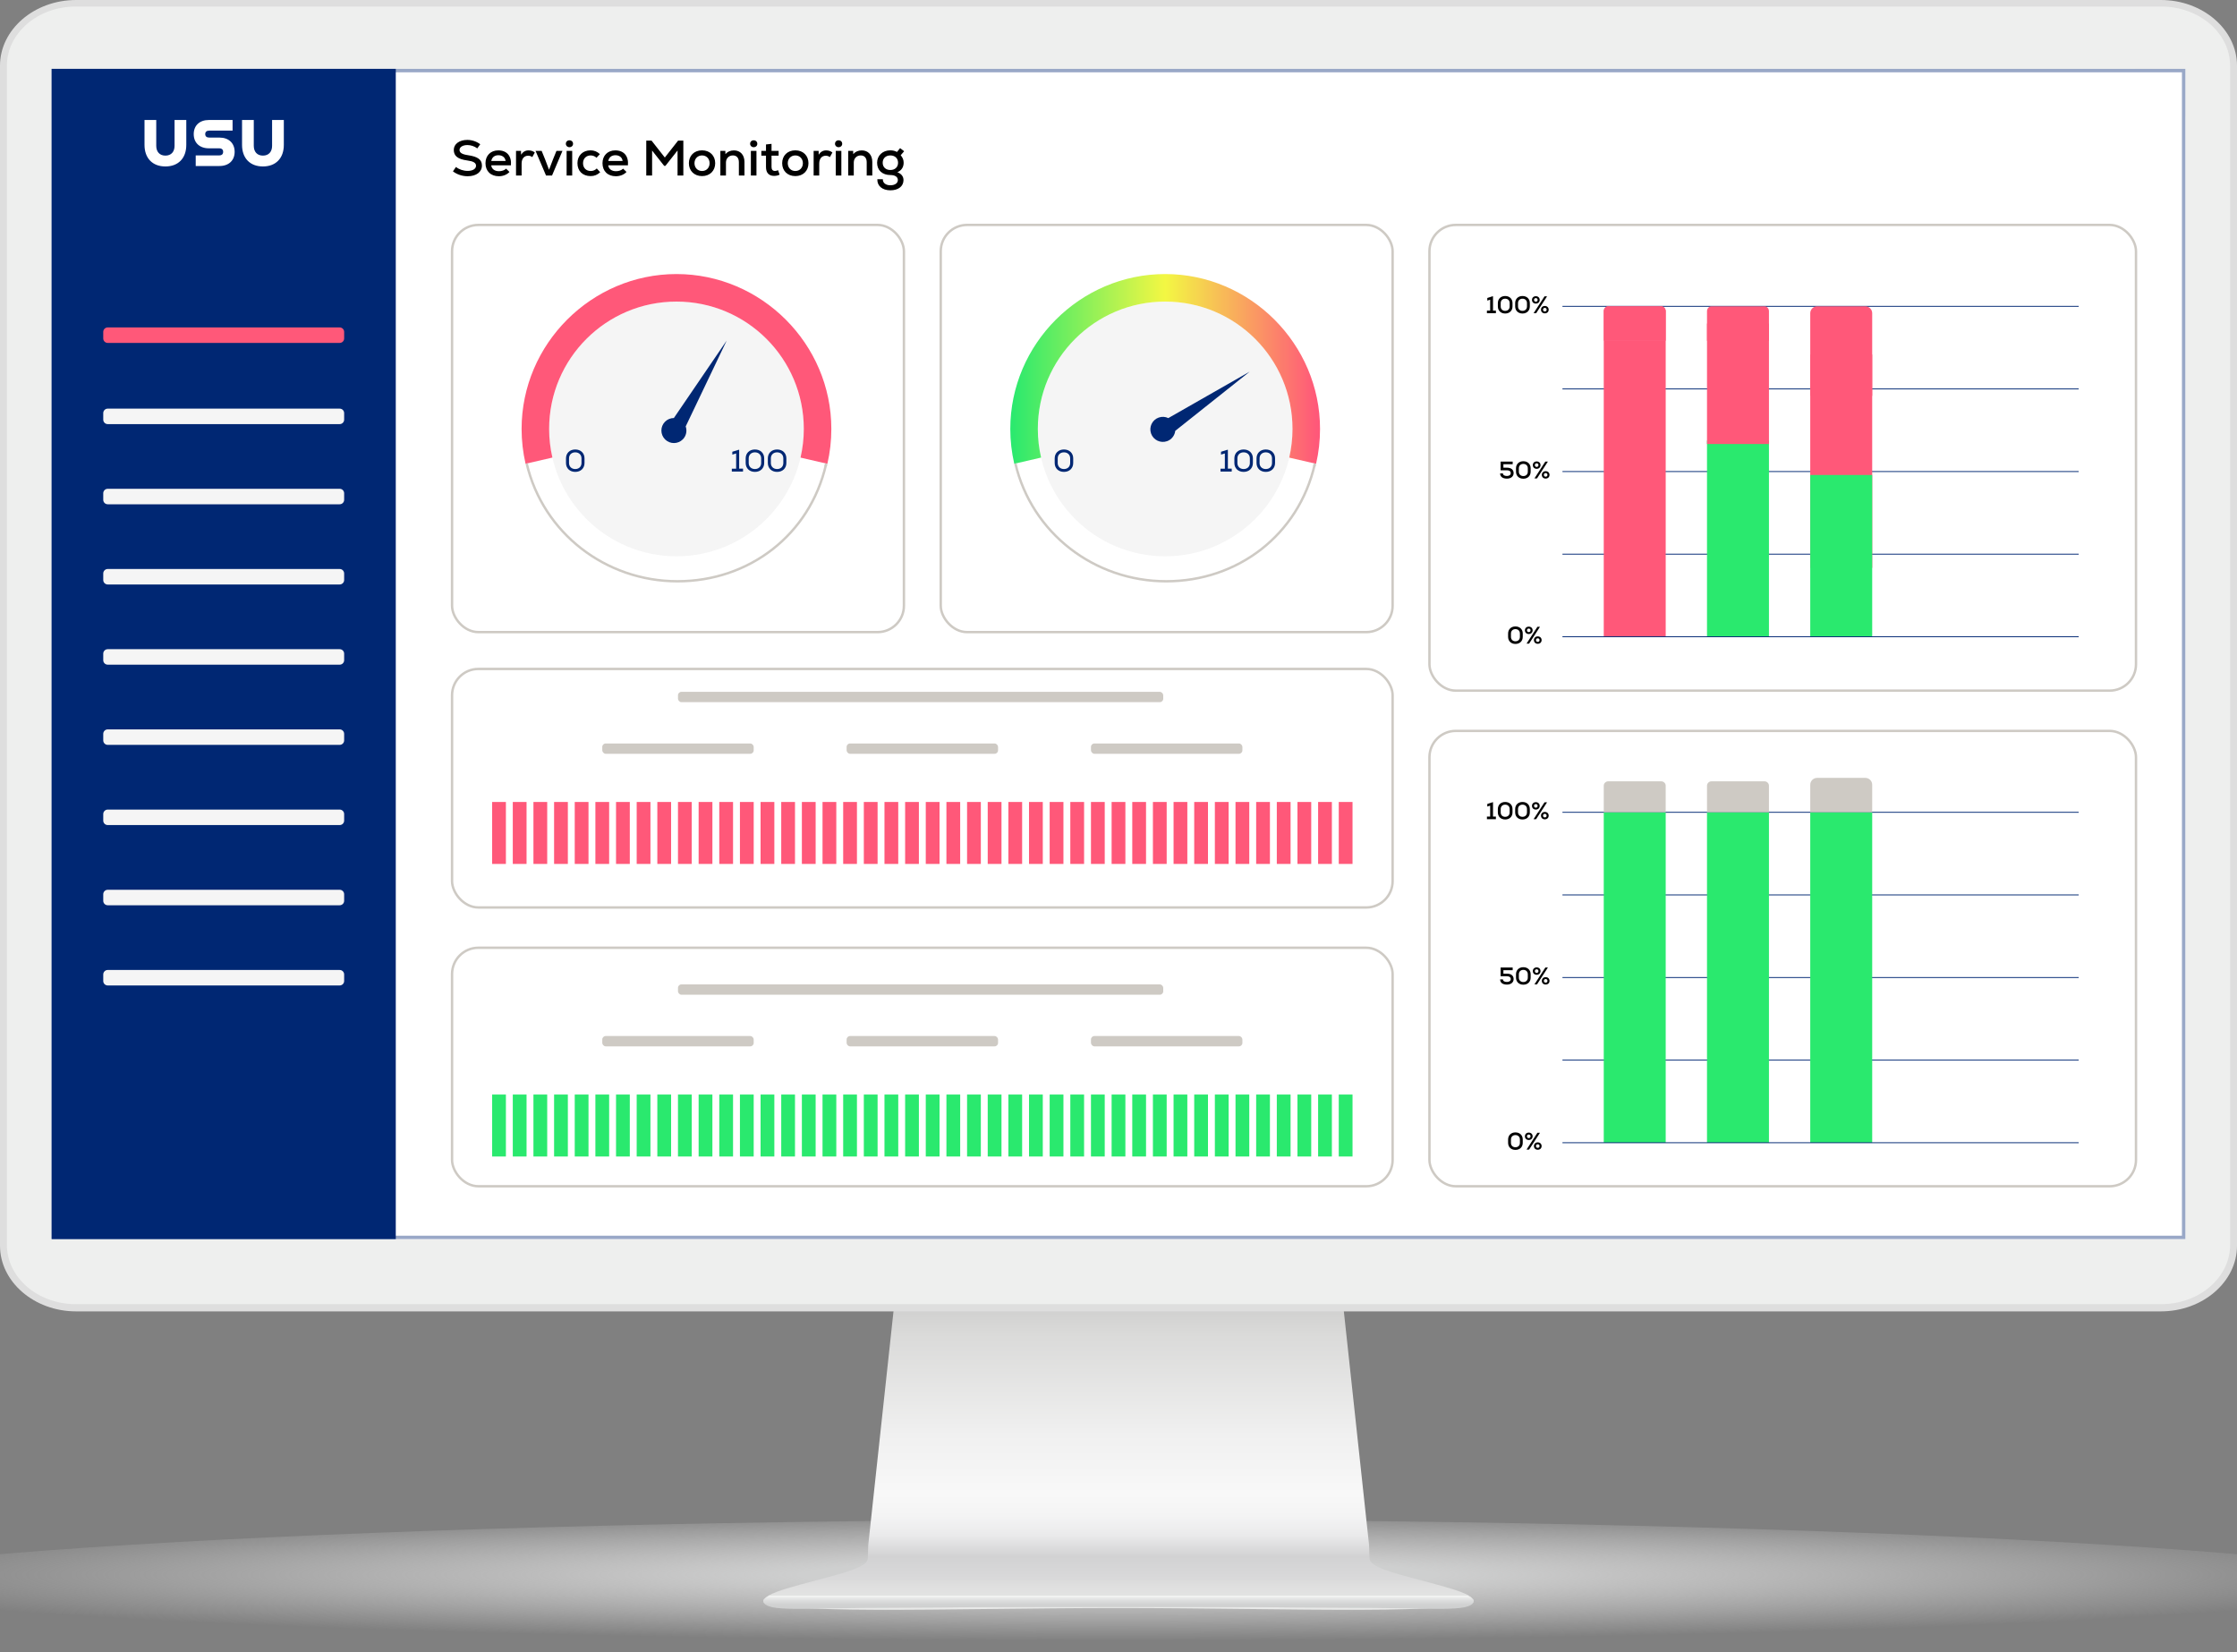 <svg width="650" height="480" viewBox="0 0 650 480" fill="none" xmlns="http://www.w3.org/2000/svg">
<rect x="0" y="0" width="650" height="480" fill="#808080" stroke="none"/>
<g id="Service Monitoring">
<g id="Monitor" clip-path="url(#clip0_347_7398)">
<g id="&#197;&#131;&#195;&#171;&#195;&#174;&#195;&#169; 1">
<g id="Group">
<g id="Group_2">
<path id="Vector" opacity="0.8" d="M712 462.521C712 473.165 538.758 480 325.038 480C111.318 480 -62 473.165 -62 462.521C-62 451.876 111.283 441.503 325.033 441.503C538.783 441.503 711.995 451.891 711.995 462.521H712Z" fill="url(#paint0_radial_347_7398)"/>
</g>
<g id="Group_3">
<g id="Group_4">
<path id="Vector_2" d="M427.72 464.342C426.396 462.586 419.12 460.819 412.646 459.063C404.107 456.809 397.798 455.118 397.949 452.684C397.889 452.684 397.834 448.559 397.773 448.559L390.036 376.899H260.064L252.321 448.559C252.261 448.559 252.206 452.684 252.151 452.684C252.296 455.123 245.983 456.809 237.438 459.063C230.975 460.819 223.693 462.586 222.375 464.342C220.188 469.476 276.166 467.183 325.042 467.178C373.929 467.183 429.907 469.481 427.71 464.342H427.72Z" fill="url(#paint1_linear_347_7398)"/>
<path id="Vector_3" d="M426.437 463.534H223.558C222.776 463.946 222.189 464.382 221.873 464.814C221.618 465.446 221.979 465.998 222.962 466.475C226.296 468.121 236.932 467.122 258.545 467.122C267.857 467.122 278.307 467.002 289.369 466.866C301.103 466.731 313.208 466.59 325.003 466.585C336.787 466.585 348.902 466.731 360.626 466.866C371.693 466.997 382.138 467.122 391.455 467.122C413.068 467.122 423.704 468.121 427.039 466.475C428.021 465.998 428.372 465.446 428.137 464.814C427.806 464.377 427.229 463.941 426.442 463.534H426.437Z" fill="#CECFCF"/>
<path id="Vector_4" d="M428.132 464.769C427.801 464.347 427.224 463.936 426.437 463.539H223.558C222.776 463.941 222.189 464.347 221.873 464.769C221.618 465.366 221.979 465.903 222.962 466.364C226.296 467.95 236.932 466.912 258.545 466.912H391.46C413.073 466.912 423.709 467.945 427.044 466.364C428.026 465.903 428.377 465.371 428.142 464.769H428.132Z" fill="url(#paint2_linear_347_7398)"/>
</g>
<g id="Group_5">
<path id="Vector_5" fill-rule="evenodd" clip-rule="evenodd" d="M0 19.073V361.923C0 372.422 9.95 381 22.113 381H627.877C640.04 381 650 372.422 650 361.923V19.073C650 8.582 640.045 0 627.877 0H22.113C9.945 0 0 8.582 0 19.073Z" fill="#DEDEDE"/>
<path id="Vector_6" fill-rule="evenodd" clip-rule="evenodd" d="M22.001 378.899C10.976 378.899 2.003 371.17 2.003 361.668V19.126C2.003 9.629 10.971 1.899 22.001 1.899H628C639.03 1.899 648.003 9.629 648.003 19.126V361.664C648.003 371.166 639.03 378.895 628 378.895H22.001V378.899Z" fill="#EEEFEE"/>
<path id="Vector_7" d="M635 20H15V360H635V20Z" fill="white"/>
</g>
</g>
</g>
</g>
</g>
<g id="Service Monitoring_2">
<g id="Heading&#38;Background">
<path id="Vector_8" d="M620 20H30C21.716 20 15 26.716 15 35V345C15 353.284 21.716 360 30 360H620C628.284 360 635 353.284 635 345V35C635 26.716 628.284 20 620 20Z" fill="white"/>
<g id="Vector_9">
<path d="M635.001 20L15 20L15.001 360H635.001V20Z" fill="white"/>
<path d="M634.501 359.5H15.501L15.5 20.5H634.501V359.5Z" stroke="#002773" stroke-opacity="0.4"/>
</g>
<path id="IT Service Desk" d="M135.887 51.203C134.35 51.203 132.784 50.696 131.609 49.782L132.494 48.506C133.349 49.217 134.64 49.651 135.887 49.651C137.366 49.651 138.322 49.057 138.322 48.144C138.322 47.303 137.54 46.853 135.785 46.621C133.045 46.258 131.856 45.331 131.856 43.547C131.856 41.85 133.465 40.647 135.785 40.647C137.134 40.647 138.511 41.111 139.541 41.908L138.685 43.112C137.859 42.489 136.8 42.141 135.8 42.141C134.466 42.141 133.523 42.735 133.523 43.562C133.523 44.373 134.263 44.837 135.959 45.084C138.845 45.505 140.034 46.374 140.034 48.1C140.034 49.971 138.381 51.203 135.887 51.203ZM144.952 51.203C142.588 51.203 141.066 49.709 141.066 47.419C141.066 45.2 142.559 43.692 144.778 43.692C147.301 43.692 148.693 45.345 148.461 48.028H142.733C142.864 49.1 143.734 49.739 144.995 49.739C145.807 49.739 146.619 49.463 147.054 48.999L148.04 49.956C147.33 50.739 146.184 51.203 144.952 51.203ZM142.748 46.766H146.909C146.793 45.766 146.01 45.099 144.821 45.099C143.69 45.099 142.951 45.708 142.748 46.766ZM149.941 51V43.837H151.391L151.406 44.939C151.971 44.084 152.682 43.692 153.581 43.692C154.277 43.692 154.973 43.924 155.393 44.316L154.668 45.635C154.262 45.359 153.9 45.243 153.465 45.243C152.305 45.243 151.565 46.099 151.565 47.505V51H149.941ZM158.661 51L155.616 43.837H157.385L158.385 46.288L159.531 49.318L160.691 46.288L161.691 43.837H163.431L160.401 51H158.661ZM164.639 51V43.837H166.263V51H164.639ZM165.451 42.764C164.857 42.764 164.422 42.343 164.422 41.778C164.422 41.184 164.857 40.763 165.451 40.763C166.075 40.763 166.51 41.184 166.51 41.778C166.51 42.343 166.075 42.764 165.451 42.764ZM171.614 51.16C169.294 51.16 167.786 49.681 167.786 47.419C167.786 45.2 169.323 43.678 171.6 43.678C172.644 43.678 173.528 44.04 174.311 44.779L173.325 45.838C172.89 45.403 172.267 45.157 171.629 45.157C170.324 45.157 169.41 46.084 169.41 47.419C169.41 48.767 170.309 49.681 171.629 49.681C172.325 49.681 172.948 49.434 173.398 48.941L174.398 50.029C173.601 50.797 172.716 51.16 171.614 51.16ZM178.95 51.203C176.587 51.203 175.064 49.709 175.064 47.419C175.064 45.2 176.558 43.692 178.776 43.692C181.299 43.692 182.691 45.345 182.459 48.028H176.732C176.862 49.1 177.732 49.739 178.994 49.739C179.806 49.739 180.618 49.463 181.053 48.999L182.039 49.956C181.328 50.739 180.183 51.203 178.95 51.203ZM176.746 46.766H180.908C180.792 45.766 180.009 45.099 178.82 45.099C177.689 45.099 176.949 45.708 176.746 46.766ZM187.783 51V40.85H189.32L193.177 45.766L197.034 40.85H198.557V51H196.875V43.721L193.351 48.187H192.989L189.48 43.736V51H187.783ZM203.998 51.16C201.664 51.16 200.17 49.565 200.17 47.419C200.17 45.273 201.664 43.678 203.998 43.678C206.318 43.678 207.812 45.273 207.812 47.419C207.812 49.565 206.318 51.16 203.998 51.16ZM203.998 49.681C205.332 49.681 206.188 48.666 206.188 47.419C206.188 46.172 205.332 45.157 203.998 45.157C202.65 45.157 201.794 46.172 201.794 47.419C201.794 48.666 202.65 49.681 203.998 49.681ZM209.315 51V43.837H210.765L210.779 44.779C211.388 44.069 212.244 43.692 213.259 43.692C215.1 43.692 216.318 44.997 216.318 47.041V51H214.694V47.143C214.694 45.882 214.042 45.157 212.954 45.157C211.765 45.157 210.939 46.026 210.939 47.23V51H209.315ZM218.179 51V43.837H219.803V51H218.179ZM218.991 42.764C218.396 42.764 217.961 42.343 217.961 41.778C217.961 41.184 218.396 40.763 218.991 40.763C219.614 40.763 220.049 41.184 220.049 41.778C220.049 42.343 219.614 42.764 218.991 42.764ZM224.922 51.102C223.443 51.102 222.573 50.246 222.573 48.535V45.215H221.224V43.837H222.573V41.967L224.182 41.792V43.837H226.241V45.215H224.182V48.535C224.182 49.26 224.516 49.666 225.183 49.666C225.473 49.666 225.792 49.579 226.082 49.449L226.531 50.754C225.98 51 225.516 51.102 224.922 51.102ZM231.101 51.16C228.766 51.16 227.273 49.565 227.273 47.419C227.273 45.273 228.766 43.678 231.101 43.678C233.421 43.678 234.914 45.273 234.914 47.419C234.914 49.565 233.421 51.16 231.101 51.16ZM231.101 49.681C232.435 49.681 233.29 48.666 233.29 47.419C233.29 46.172 232.435 45.157 231.101 45.157C229.752 45.157 228.897 46.172 228.897 47.419C228.897 48.666 229.752 49.681 231.101 49.681ZM236.417 51V43.837H237.867L237.882 44.939C238.447 44.084 239.158 43.692 240.057 43.692C240.753 43.692 241.449 43.924 241.869 44.316L241.144 45.635C240.738 45.359 240.376 45.243 239.941 45.243C238.781 45.243 238.041 46.099 238.041 47.505V51H236.417ZM242.846 51V43.837H244.47V51H242.846ZM243.658 42.764C243.063 42.764 242.628 42.343 242.628 41.778C242.628 41.184 243.063 40.763 243.658 40.763C244.281 40.763 244.716 41.184 244.716 41.778C244.716 42.343 244.281 42.764 243.658 42.764ZM246.457 51V43.837H247.907L247.921 44.779C248.53 44.069 249.386 43.692 250.401 43.692C252.242 43.692 253.46 44.997 253.46 47.041V51H251.836V47.143C251.836 45.882 251.184 45.157 250.096 45.157C248.907 45.157 248.081 46.026 248.081 47.23V51H246.457ZM258.714 55.292C256.35 55.292 254.842 53.987 254.929 52.073H256.524C256.495 53.117 257.351 53.828 258.714 53.828C260.019 53.828 260.889 53.218 260.889 52.305C260.889 51.406 260.077 50.855 258.743 50.855C256.365 50.855 254.857 49.463 254.857 47.288C254.857 45.2 256.466 43.678 258.685 43.678C259.439 43.678 260.106 43.837 260.628 44.156L261.541 43.039L262.716 43.938L261.715 45.099C262.31 45.794 262.571 46.447 262.571 47.288C262.571 48.564 261.933 49.535 260.744 50.043C261.889 50.464 262.527 51.261 262.527 52.319C262.527 54.132 261.019 55.292 258.714 55.292ZM258.714 49.391C260.048 49.391 260.947 48.55 260.947 47.288C260.947 46.012 260.062 45.157 258.714 45.157C257.365 45.157 256.481 46.012 256.481 47.288C256.481 48.55 257.38 49.391 258.714 49.391Z" fill="black"/>
</g>
<g id="Navbar">
<path id="Vector_10" d="M115 20L15 20L15.001 360H115V20Z" fill="#002773"/>
<path id="Vector_11" d="M98.7 142.01H31.3C30.582 142.01 30 142.592 30 143.31V145.21C30 145.928 30.582 146.51 31.3 146.51H98.7C99.418 146.51 100 145.928 100 145.21V143.31C100 142.592 99.418 142.01 98.7 142.01Z" fill="#F5F5F5"/>
<path id="Vector_12" d="M98.7 95.13H31.3C30.582 95.13 30 95.712 30 96.43V98.33C30 99.048 30.582 99.63 31.3 99.63H98.7C99.418 99.63 100 99.048 100 98.33V96.43C100 95.712 99.418 95.13 98.7 95.13Z" fill="#FF5879"/>
<path id="Vector_13" d="M98.7 165.31H31.3C30.582 165.31 30 165.892 30 166.61V168.51C30 169.228 30.582 169.81 31.3 169.81H98.7C99.418 169.81 100 169.228 100 168.51V166.61C100 165.892 99.418 165.31 98.7 165.31Z" fill="#F5F5F5"/>
<path id="Vector_14" d="M98.7 188.61H31.3C30.582 188.61 30 189.192 30 189.91V191.81C30 192.528 30.582 193.11 31.3 193.11H98.7C99.418 193.11 100 192.528 100 191.81V189.91C100 189.192 99.418 188.61 98.7 188.61Z" fill="#F5F5F5"/>
<path id="Vector_15" d="M98.7 211.91H31.3C30.582 211.91 30 212.492 30 213.21V215.11C30 215.828 30.582 216.41 31.3 216.41H98.7C99.418 216.41 100 215.828 100 215.11V213.21C100 212.492 99.418 211.91 98.7 211.91Z" fill="#F5F5F5"/>
<path id="Vector_16" d="M98.7 235.21H31.3C30.582 235.21 30 235.792 30 236.51V238.41C30 239.128 30.582 239.71 31.3 239.71H98.7C99.418 239.71 100 239.128 100 238.41V236.51C100 235.792 99.418 235.21 98.7 235.21Z" fill="#F5F5F5"/>
<path id="Vector_17" d="M98.7 258.51H31.3C30.582 258.51 30 259.092 30 259.81V261.71C30 262.428 30.582 263.01 31.3 263.01H98.7C99.418 263.01 100 262.428 100 261.71V259.81C100 259.092 99.418 258.51 98.7 258.51Z" fill="#F5F5F5"/>
<path id="Vector_18" d="M98.7 118.72H31.3C30.582 118.72 30 119.302 30 120.02V121.92C30 122.638 30.582 123.22 31.3 123.22H98.7C99.418 123.22 100 122.638 100 121.92V120.02C100 119.302 99.418 118.72 98.7 118.72Z" fill="#F5F5F5"/>
<path id="Vector_19" d="M98.7 281.81H31.3C30.582 281.81 30 282.392 30 283.11V285.01C30 285.728 30.582 286.31 31.3 286.31H98.7C99.418 286.31 100 285.728 100 285.01V283.11C100 282.392 99.418 281.81 98.7 281.81Z" fill="#F5F5F5"/>
<path id="Vector_20" d="M45.4 34.86V42.36C45.4 44.08 46.37 45.21 48.06 45.21C49.75 45.21 50.72 44.09 50.72 42.36V34.86H54.13V42.1C54.13 45.96 51.81 48.36 48.06 48.36C44.31 48.36 41.99 45.96 41.99 42.1V34.86H45.4ZM56.87 45.15H63.68C64.47 45.15 64.84 44.76 64.84 44.12C64.84 43.48 64.47 43.09 63.68 43.09H60.7C58 43.09 56.29 41.48 56.29 38.97C56.29 36.46 58 34.86 60.7 34.86H67.58V37.95H60.79C60.04 37.95 59.63 38.32 59.63 38.96C59.63 39.6 60.04 39.97 60.79 39.97H63.77C66.47 39.97 68.18 41.6 68.18 44.11C68.18 46.62 66.47 48.23 63.77 48.23H56.87V45.14V45.15ZM73.74 34.86V42.36C73.74 44.08 74.71 45.21 76.4 45.21C78.09 45.21 79.06 44.09 79.06 42.36V34.86H82.47V42.1C82.47 45.96 80.15 48.36 76.4 48.36C72.65 48.36 70.33 45.96 70.33 42.1V34.86H73.74Z" fill="white"/>
</g>
<g id="Green bar">
<g id="Frame 108">
<rect id="Rectangle 436" x="143" y="318" width="4" height="18" fill="#2AE96E"/>
<rect id="Rectangle 437" x="149" y="318" width="4" height="18" fill="#2AE96E"/>
<rect id="Rectangle 438" x="155" y="318" width="4" height="18" fill="#2AE96E"/>
<rect id="Rectangle 439" x="161" y="318" width="4" height="18" fill="#2AE96E"/>
<rect id="Rectangle 440" x="167" y="318" width="4" height="18" fill="#2AE96E"/>
<rect id="Rectangle 441" x="173" y="318" width="4" height="18" fill="#2AE96E"/>
<rect id="Rectangle 442" x="179" y="318" width="4" height="18" fill="#2AE96E"/>
<rect id="Rectangle 443" x="185" y="318" width="4" height="18" fill="#2AE96E"/>
<rect id="Rectangle 444" x="191" y="318" width="4" height="18" fill="#2AE96E"/>
<rect id="Rectangle 445" x="197" y="318" width="4" height="18" fill="#2AE96E"/>
<rect id="Rectangle 446" x="203" y="318" width="4" height="18" fill="#2AE96E"/>
<rect id="Rectangle 447" x="209" y="318" width="4" height="18" fill="#2AE96E"/>
<rect id="Rectangle 448" x="215" y="318" width="4" height="18" fill="#2AE96E"/>
<rect id="Rectangle 449" x="221" y="318" width="4" height="18" fill="#2AE96E"/>
<rect id="Rectangle 450" x="227" y="318" width="4" height="18" fill="#2AE96E"/>
<rect id="Rectangle 451" x="233" y="318" width="4" height="18" fill="#2AE96E"/>
<rect id="Rectangle 452" x="239" y="318" width="4" height="18" fill="#2AE96E"/>
<rect id="Rectangle 453" x="245" y="318" width="4" height="18" fill="#2AE96E"/>
<rect id="Rectangle 454" x="251" y="318" width="4" height="18" fill="#2AE96E"/>
<rect id="Rectangle 455" x="257" y="318" width="4" height="18" fill="#2AE96E"/>
<rect id="Rectangle 456" x="263" y="318" width="4" height="18" fill="#2AE96E"/>
<rect id="Rectangle 457" x="269" y="318" width="4" height="18" fill="#2AE96E"/>
<rect id="Rectangle 458" x="275" y="318" width="4" height="18" fill="#2AE96E"/>
<rect id="Rectangle 459" x="281" y="318" width="4" height="18" fill="#2AE96E"/>
<rect id="Rectangle 460" x="287" y="318" width="4" height="18" fill="#2AE96E"/>
<rect id="Rectangle 461" x="293" y="318" width="4" height="18" fill="#2AE96E"/>
<rect id="Rectangle 462" x="299" y="318" width="4" height="18" fill="#2AE96E"/>
<rect id="Rectangle 463" x="305" y="318" width="4" height="18" fill="#2AE96E"/>
<rect id="Rectangle 464" x="311" y="318" width="4" height="18" fill="#2AE96E"/>
<rect id="Rectangle 465" x="317" y="318" width="4" height="18" fill="#2AE96E"/>
<rect id="Rectangle 466" x="323" y="318" width="4" height="18" fill="#2AE96E"/>
<rect id="Rectangle 467" x="329" y="318" width="4" height="18" fill="#2AE96E"/>
<rect id="Rectangle 468" x="335" y="318" width="4" height="18" fill="#2AE96E"/>
<rect id="Rectangle 469" x="341" y="318" width="4" height="18" fill="#2AE96E"/>
<rect id="Rectangle 470" x="347" y="318" width="4" height="18" fill="#2AE96E"/>
<rect id="Rectangle 471" x="353" y="318" width="4" height="18" fill="#2AE96E"/>
<rect id="Rectangle 472" x="359" y="318" width="4" height="18" fill="#2AE96E"/>
<rect id="Rectangle 473" x="365" y="318" width="4" height="18" fill="#2AE96E"/>
<rect id="Rectangle 474" x="371" y="318" width="4" height="18" fill="#2AE96E"/>
<rect id="Rectangle 475" x="377" y="318" width="4" height="18" fill="#2AE96E"/>
<rect id="Rectangle 476" x="383" y="318" width="4" height="18" fill="#2AE96E"/>
<rect id="Rectangle 477" x="389" y="318" width="4" height="18" fill="#2AE96E"/>
</g>
<rect id="Rectangle 316" x="131.35" y="275.35" width="273.3" height="69.3" rx="7.65" stroke="#CECAC4" stroke-width="0.7"/>
<rect id="Rectangle 432" x="197" y="286" width="141" height="3" rx="1" fill="#CECAC4"/>
<rect id="Rectangle 433" x="175" y="301" width="44" height="3" rx="1" fill="#CECAC4"/>
<rect id="Rectangle 434" x="246" y="301" width="44" height="3" rx="1" fill="#CECAC4"/>
<rect id="Rectangle 435" x="317" y="301" width="44" height="3" rx="1" fill="#CECAC4"/>
</g>
<g id="Dial">
<g id="Dial_2">
<g id="Dial_3">
<g id="Group_6">
<g id="Group_7">
<g id="Group_8">
<path id="Vector_21" d="M196.56 161.62C216.994 161.62 233.56 145.055 233.56 124.62C233.56 104.186 216.994 87.62 196.56 87.62C176.125 87.62 159.56 104.186 159.56 124.62C159.56 145.055 176.125 161.62 196.56 161.62Z" fill="#F5F5F5"/>
</g>
<g id="Group_9">
<path id="Vector_22" d="M196.56 79.62C171.87 79.62 151.56 99.93 151.56 124.62C151.56 128.03 151.95 131.42 152.71 134.74L160.51 132.94C159.89 130.26 159.56 127.48 159.56 124.62C159.56 104.19 176.13 87.62 196.56 87.62C216.99 87.62 233.56 104.19 233.56 124.62C233.56 127.48 233.22 130.27 232.61 132.95L240.41 134.75C241.18 131.43 241.56 128.03 241.56 124.62C241.56 99.93 221.25 79.62 196.56 79.62Z" fill="#FF5879"/>
</g>
</g>
<g id="Group_10">
<path id="Vector_23" d="M164.46 134.52V133.17C164.46 131.64 165.56 130.59 167.15 130.59C168.74 130.59 169.84 131.64 169.84 133.17V134.52C169.84 136.05 168.74 137.1 167.15 137.1C165.56 137.1 164.46 136.05 164.46 134.52ZM168.96 134.52V133.17C168.96 132.13 168.23 131.42 167.15 131.42C166.07 131.42 165.34 132.13 165.34 133.17V134.52C165.34 135.56 166.07 136.27 167.15 136.27C168.23 136.27 168.96 135.56 168.96 134.52Z" fill="#002773"/>
</g>
<g id="Group_11">
<path id="Vector_24" d="M212.65 136.17H213.9V131.74L212.79 132.08V131.25L214.66 130.67H214.78V136.16H215.9V137H212.64V136.16L212.65 136.17Z" fill="#002773"/>
<path id="Vector_25" d="M216.67 134.52V133.17C216.67 131.64 217.77 130.59 219.36 130.59C220.95 130.59 222.05 131.64 222.05 133.17V134.52C222.05 136.05 220.95 137.1 219.36 137.1C217.77 137.1 216.67 136.05 216.67 134.52ZM221.17 134.52V133.17C221.17 132.13 220.44 131.42 219.36 131.42C218.28 131.42 217.55 132.13 217.55 133.17V134.52C217.55 135.56 218.28 136.27 219.36 136.27C220.44 136.27 221.17 135.56 221.17 134.52Z" fill="#002773"/>
<path id="Vector_26" d="M223.109 134.52V133.17C223.109 131.64 224.209 130.59 225.799 130.59C227.389 130.59 228.489 131.64 228.489 133.17V134.52C228.489 136.05 227.389 137.1 225.799 137.1C224.209 137.1 223.109 136.05 223.109 134.52ZM227.609 134.52V133.17C227.609 132.13 226.879 131.42 225.799 131.42C224.719 131.42 223.989 132.13 223.989 133.17V134.52C223.989 135.56 224.719 136.27 225.799 136.27C226.879 136.27 227.609 135.56 227.609 134.52Z" fill="#002773"/>
</g>
</g>
</g>
<path id="Vector_27" d="M153.036 134.653C157.792 154.911 176.023 168.88 196.85 168.88C217.73 168.88 235.3 155.35 240 135" stroke="#CECAC4" stroke-width="0.7"/>
<path id="Vector_28" d="M211.114 99L195.805 121.45C194.865 121.45 193.934 121.811 193.226 122.531C191.816 123.964 191.835 126.269 193.268 127.679C194.701 129.089 197.006 129.07 198.416 127.637C199.419 126.617 199.682 125.151 199.241 123.889L211.121 99.007L211.114 99Z" fill="#002773"/>
<rect id="Rectangle 315" x="239.748" y="134.579" width="0.706" height="0.816" transform="rotate(14.053 239.748 134.579)" fill="#CECAC4"/>
</g>
<rect id="Border" x="131.35" y="65.35" width="131.3" height="118.3" rx="7.65" stroke="#CECAC4" stroke-width="0.7"/>
</g>
<g id="Column Chart green">
<g id="Frame 106">
<path id="Vector_29" d="M454 236H604" stroke="#002773" stroke-width="0.25" stroke-miterlimit="10"/>
<path id="Vector_30" d="M454 260H604" stroke="#002773" stroke-width="0.25" stroke-miterlimit="10"/>
<path id="Vector_31" d="M454 284H604" stroke="#002773" stroke-width="0.25" stroke-miterlimit="10"/>
<path id="Vector_32" d="M454 308H604" stroke="#002773" stroke-width="0.25" stroke-miterlimit="10"/>
</g>
<g id="Frame 107">
<g id="Column 1">
<path id="Vector_33" d="M484 332V236H466V332H484Z" fill="#2AE96E"/>
<path id="Vector_34" d="M484 228.258V236H466V228.258C466 227.581 466.59 227 467.279 227H482.721C483.41 227 484 227.581 484 228.258Z" fill="#CECAC4"/>
</g>
<g id="Column 2">
<path id="Vector_35" d="M514 332V236H496V332H514Z" fill="#2AE96E"/>
<path id="Vector_36" d="M514 228.258V236H496V228.258C496 227.581 496.59 227 497.279 227H512.721C513.41 227 514 227.581 514 228.258Z" fill="#CECAC4"/>
</g>
<g id="Column 3">
<path id="Vector_37" d="M544 332V236H526V332H544Z" fill="#2AE96E"/>
<path id="Rectangle 431" d="M526 228C526 226.895 526.895 226 528 226H542C543.105 226 544 226.895 544 228V236H526V228Z" fill="#CECAC4"/>
</g>
</g>
<path id="Vector_38" d="M454 332H604" stroke="#002773" stroke-width="0.25" stroke-miterlimit="10"/>
<path id="0%" d="M440.335 334.084C439.075 334.084 438.207 333.251 438.207 332.026V331.067C438.207 329.835 439.075 329.002 440.335 329.002C441.602 329.002 442.463 329.835 442.463 331.067V332.026C442.463 333.251 441.602 334.084 440.335 334.084ZM440.335 333.314C441.119 333.314 441.637 332.796 441.637 332.026V331.067C441.637 330.297 441.119 329.779 440.335 329.779C439.551 329.779 439.033 330.297 439.033 331.067V332.026C439.033 332.796 439.551 333.314 440.335 333.314ZM443.56 334L446.731 329.1H447.473L444.302 334H443.56ZM446.822 334.042C446.171 334.042 445.709 333.601 445.709 332.971C445.709 332.341 446.171 331.893 446.822 331.893C447.48 331.893 447.942 332.341 447.942 332.971C447.942 333.601 447.48 334.042 446.822 334.042ZM446.822 333.489C447.13 333.489 447.347 333.279 447.347 332.971C447.347 332.663 447.13 332.446 446.822 332.446C446.514 332.446 446.304 332.663 446.304 332.971C446.304 333.279 446.514 333.489 446.822 333.489ZM444.211 331.207C443.553 331.207 443.091 330.759 443.091 330.129C443.091 329.499 443.553 329.058 444.211 329.058C444.862 329.058 445.331 329.499 445.331 330.129C445.331 330.759 444.862 331.207 444.211 331.207ZM444.211 330.654C444.519 330.654 444.729 330.437 444.729 330.129C444.729 329.821 444.519 329.611 444.211 329.611C443.903 329.611 443.686 329.821 443.686 330.129C443.686 330.437 443.903 330.654 444.211 330.654Z" fill="black"/>
<path id="50%" d="M437.877 286.056C436.617 286.056 435.889 285.503 435.889 284.544H436.715C436.715 285.02 437.135 285.286 437.87 285.286C438.556 285.286 438.976 284.964 438.976 284.446C438.976 283.935 438.57 283.634 437.877 283.634H436.029V281.1H439.536V281.87H436.841V282.878H437.877C439.095 282.878 439.809 283.466 439.809 284.46C439.809 285.412 439.032 286.056 437.877 286.056ZM442.632 286.084C441.372 286.084 440.504 285.251 440.504 284.026V283.067C440.504 281.835 441.372 281.002 442.632 281.002C443.899 281.002 444.76 281.835 444.76 283.067V284.026C444.76 285.251 443.899 286.084 442.632 286.084ZM442.632 285.314C443.416 285.314 443.934 284.796 443.934 284.026V283.067C443.934 282.297 443.416 281.779 442.632 281.779C441.848 281.779 441.33 282.297 441.33 283.067V284.026C441.33 284.796 441.848 285.314 442.632 285.314ZM445.857 286L449.028 281.1H449.77L446.599 286H445.857ZM449.119 286.042C448.468 286.042 448.006 285.601 448.006 284.971C448.006 284.341 448.468 283.893 449.119 283.893C449.777 283.893 450.239 284.341 450.239 284.971C450.239 285.601 449.777 286.042 449.119 286.042ZM449.119 285.489C449.427 285.489 449.644 285.279 449.644 284.971C449.644 284.663 449.427 284.446 449.119 284.446C448.811 284.446 448.601 284.663 448.601 284.971C448.601 285.279 448.811 285.489 449.119 285.489ZM446.508 283.207C445.85 283.207 445.388 282.759 445.388 282.129C445.388 281.499 445.85 281.058 446.508 281.058C447.159 281.058 447.628 281.499 447.628 282.129C447.628 282.759 447.159 283.207 446.508 283.207ZM446.508 282.654C446.816 282.654 447.026 282.437 447.026 282.129C447.026 281.821 446.816 281.611 446.508 281.611C446.2 281.611 445.983 281.821 445.983 282.129C445.983 282.437 446.2 282.654 446.508 282.654Z" fill="black"/>
<path id="100%" d="M432.055 238V237.237H432.993V234.066L432.16 234.332V233.576L433.721 233.072H433.819V237.237H434.659V238H432.055ZM437.357 238.084C436.097 238.084 435.229 237.251 435.229 236.026V235.067C435.229 233.835 436.097 233.002 437.357 233.002C438.624 233.002 439.485 233.835 439.485 235.067V236.026C439.485 237.251 438.624 238.084 437.357 238.084ZM437.357 237.314C438.141 237.314 438.659 236.796 438.659 236.026V235.067C438.659 234.297 438.141 233.779 437.357 233.779C436.573 233.779 436.055 234.297 436.055 235.067V236.026C436.055 236.796 436.573 237.314 437.357 237.314ZM442.389 238.084C441.129 238.084 440.261 237.251 440.261 236.026V235.067C440.261 233.835 441.129 233.002 442.389 233.002C443.656 233.002 444.517 233.835 444.517 235.067V236.026C444.517 237.251 443.656 238.084 442.389 238.084ZM442.389 237.314C443.173 237.314 443.691 236.796 443.691 236.026V235.067C443.691 234.297 443.173 233.779 442.389 233.779C441.605 233.779 441.087 234.297 441.087 235.067V236.026C441.087 236.796 441.605 237.314 442.389 237.314ZM445.614 238L448.785 233.1H449.527L446.356 238H445.614ZM448.876 238.042C448.225 238.042 447.763 237.601 447.763 236.971C447.763 236.341 448.225 235.893 448.876 235.893C449.534 235.893 449.996 236.341 449.996 236.971C449.996 237.601 449.534 238.042 448.876 238.042ZM448.876 237.489C449.184 237.489 449.401 237.279 449.401 236.971C449.401 236.663 449.184 236.446 448.876 236.446C448.568 236.446 448.358 236.663 448.358 236.971C448.358 237.279 448.568 237.489 448.876 237.489ZM446.265 235.207C445.607 235.207 445.145 234.759 445.145 234.129C445.145 233.499 445.607 233.058 446.265 233.058C446.916 233.058 447.385 233.499 447.385 234.129C447.385 234.759 446.916 235.207 446.265 235.207ZM446.265 234.654C446.573 234.654 446.783 234.437 446.783 234.129C446.783 233.821 446.573 233.611 446.265 233.611C445.957 233.611 445.74 233.821 445.74 234.129C445.74 234.437 445.957 234.654 446.265 234.654Z" fill="black"/>
<rect id="Rectangle 315_2" x="415.35" y="212.35" width="205.3" height="132.3" rx="7.65" stroke="#CECAC4" stroke-width="0.7"/>
</g>
<g id="Red bar">
<rect id="Rectangle 432_2" x="197" y="201" width="141" height="3" rx="1" fill="#CECAC4"/>
<rect id="Rectangle 433_2" x="175" y="216" width="44" height="3" rx="1" fill="#CECAC4"/>
<rect id="Rectangle 434_2" x="246" y="216" width="44" height="3" rx="1" fill="#CECAC4"/>
<rect id="Rectangle 435_2" x="317" y="216" width="44" height="3" rx="1" fill="#CECAC4"/>
<g id="Frame 108_2">
<rect id="Rectangle 436_2" x="143" y="233" width="4" height="18" fill="#FF5879"/>
<rect id="Rectangle 437_2" x="149" y="233" width="4" height="18" fill="#FF5879"/>
<rect id="Rectangle 438_2" x="155" y="233" width="4" height="18" fill="#FF5879"/>
<rect id="Rectangle 439_2" x="161" y="233" width="4" height="18" fill="#FF5879"/>
<rect id="Rectangle 440_2" x="167" y="233" width="4" height="18" fill="#FF5879"/>
<rect id="Rectangle 441_2" x="173" y="233" width="4" height="18" fill="#FF5879"/>
<rect id="Rectangle 442_2" x="179" y="233" width="4" height="18" fill="#FF5879"/>
<rect id="Rectangle 443_2" x="185" y="233" width="4" height="18" fill="#FF5879"/>
<rect id="Rectangle 444_2" x="191" y="233" width="4" height="18" fill="#FF5879"/>
<rect id="Rectangle 445_2" x="197" y="233" width="4" height="18" fill="#FF5879"/>
<rect id="Rectangle 446_2" x="203" y="233" width="4" height="18" fill="#FF5879"/>
<rect id="Rectangle 447_2" x="209" y="233" width="4" height="18" fill="#FF5879"/>
<rect id="Rectangle 448_2" x="215" y="233" width="4" height="18" fill="#FF5879"/>
<rect id="Rectangle 449_2" x="221" y="233" width="4" height="18" fill="#FF5879"/>
<rect id="Rectangle 450_2" x="227" y="233" width="4" height="18" fill="#FF5879"/>
<rect id="Rectangle 451_2" x="233" y="233" width="4" height="18" fill="#FF5879"/>
<rect id="Rectangle 452_2" x="239" y="233" width="4" height="18" fill="#FF5879"/>
<rect id="Rectangle 453_2" x="245" y="233" width="4" height="18" fill="#FF5879"/>
<rect id="Rectangle 454_2" x="251" y="233" width="4" height="18" fill="#FF5879"/>
<rect id="Rectangle 455_2" x="257" y="233" width="4" height="18" fill="#FF5879"/>
<rect id="Rectangle 456_2" x="263" y="233" width="4" height="18" fill="#FF5879"/>
<rect id="Rectangle 457_2" x="269" y="233" width="4" height="18" fill="#FF5879"/>
<rect id="Rectangle 458_2" x="275" y="233" width="4" height="18" fill="#FF5879"/>
<rect id="Rectangle 459_2" x="281" y="233" width="4" height="18" fill="#FF5879"/>
<rect id="Rectangle 460_2" x="287" y="233" width="4" height="18" fill="#FF5879"/>
<rect id="Rectangle 461_2" x="293" y="233" width="4" height="18" fill="#FF5879"/>
<rect id="Rectangle 462_2" x="299" y="233" width="4" height="18" fill="#FF5879"/>
<rect id="Rectangle 463_2" x="305" y="233" width="4" height="18" fill="#FF5879"/>
<rect id="Rectangle 464_2" x="311" y="233" width="4" height="18" fill="#FF5879"/>
<rect id="Rectangle 465_2" x="317" y="233" width="4" height="18" fill="#FF5879"/>
<rect id="Rectangle 466_2" x="323" y="233" width="4" height="18" fill="#FF5879"/>
<rect id="Rectangle 467_2" x="329" y="233" width="4" height="18" fill="#FF5879"/>
<rect id="Rectangle 468_2" x="335" y="233" width="4" height="18" fill="#FF5879"/>
<rect id="Rectangle 469_2" x="341" y="233" width="4" height="18" fill="#FF5879"/>
<rect id="Rectangle 470_2" x="347" y="233" width="4" height="18" fill="#FF5879"/>
<rect id="Rectangle 471_2" x="353" y="233" width="4" height="18" fill="#FF5879"/>
<rect id="Rectangle 472_2" x="359" y="233" width="4" height="18" fill="#FF5879"/>
<rect id="Rectangle 473_2" x="365" y="233" width="4" height="18" fill="#FF5879"/>
<rect id="Rectangle 474_2" x="371" y="233" width="4" height="18" fill="#FF5879"/>
<rect id="Rectangle 475_2" x="377" y="233" width="4" height="18" fill="#FF5879"/>
<rect id="Rectangle 476_2" x="383" y="233" width="4" height="18" fill="#FF5879"/>
<rect id="Rectangle 477_2" x="389" y="233" width="4" height="18" fill="#FF5879"/>
</g>
<rect id="Rectangle 314" x="131.35" y="194.35" width="273.3" height="69.3" rx="7.65" stroke="#CECAC4" stroke-width="0.7"/>
</g>
<g id="Dial_4">
<g id="Dial_5">
<g id="Dial_6">
<g id="Group_12">
<g id="Group_13">
<g id="Group_14">
<path id="Vector_39" d="M338.56 161.62C358.994 161.62 375.56 145.055 375.56 124.62C375.56 104.186 358.994 87.62 338.56 87.62C318.125 87.62 301.56 104.186 301.56 124.62C301.56 145.055 318.125 161.62 338.56 161.62Z" fill="#F5F5F5"/>
</g>
<g id="Group_15">
<path id="Vector_40" d="M338.56 79.62C313.87 79.62 293.56 99.93 293.56 124.62C293.56 128.03 293.95 131.42 294.71 134.74L302.51 132.94C301.89 130.26 301.56 127.48 301.56 124.62C301.56 104.19 318.13 87.62 338.56 87.62C358.99 87.62 375.56 104.19 375.56 124.62C375.56 127.48 375.22 130.27 374.61 132.95L382.41 134.75C383.18 131.43 383.56 128.03 383.56 124.62C383.56 99.93 363.25 79.62 338.56 79.62Z" fill="url(#paint3_linear_347_7398)"/>
</g>
</g>
<g id="Group_16">
<path id="Vector_41" d="M306.46 134.52V133.17C306.46 131.64 307.56 130.59 309.15 130.59C310.74 130.59 311.84 131.64 311.84 133.17V134.52C311.84 136.05 310.74 137.1 309.15 137.1C307.56 137.1 306.46 136.05 306.46 134.52ZM310.96 134.52V133.17C310.96 132.13 310.23 131.42 309.15 131.42C308.07 131.42 307.34 132.13 307.34 133.17V134.52C307.34 135.56 308.07 136.27 309.15 136.27C310.23 136.27 310.96 135.56 310.96 134.52Z" fill="#002773"/>
</g>
<g id="Group_17">
<path id="Vector_42" d="M354.65 136.17H355.9V131.74L354.79 132.08V131.25L356.66 130.67H356.78V136.16H357.9V137H354.64V136.16L354.65 136.17Z" fill="#002773"/>
<path id="Vector_43" d="M358.67 134.52V133.17C358.67 131.64 359.77 130.59 361.36 130.59C362.95 130.59 364.05 131.64 364.05 133.17V134.52C364.05 136.05 362.95 137.1 361.36 137.1C359.77 137.1 358.67 136.05 358.67 134.52ZM363.17 134.52V133.17C363.17 132.13 362.44 131.42 361.36 131.42C360.28 131.42 359.55 132.13 359.55 133.17V134.52C359.55 135.56 360.28 136.27 361.36 136.27C362.44 136.27 363.17 135.56 363.17 134.52Z" fill="#002773"/>
<path id="Vector_44" d="M365.109 134.52V133.17C365.109 131.64 366.209 130.59 367.799 130.59C369.389 130.59 370.489 131.64 370.489 133.17V134.52C370.489 136.05 369.389 137.1 367.799 137.1C366.209 137.1 365.109 136.05 365.109 134.52ZM369.609 134.52V133.17C369.609 132.13 368.879 131.42 367.799 131.42C366.719 131.42 365.989 132.13 365.989 133.17V134.52C365.989 135.56 366.719 136.27 367.799 136.27C368.879 136.27 369.609 135.56 369.609 134.52Z" fill="#002773"/>
</g>
</g>
</g>
<path id="Vector_45" d="M295.036 134.653C299.792 154.911 318.023 168.88 338.85 168.88C359.73 168.88 377.3 155.35 382 135" stroke="#CECAC4" stroke-width="0.7"/>
<path id="Vector_46" d="M363.073 108L339.475 121.471C338.629 121.059 337.634 120.976 336.682 121.313C334.787 121.983 333.794 124.063 334.464 125.958C335.135 127.853 337.215 128.846 339.11 128.176C340.458 127.699 341.337 126.497 341.493 125.169L363.077 108.01L363.073 108Z" fill="#002773"/>
<rect id="Rectangle 315_3" x="381.748" y="134.579" width="0.706" height="0.816" transform="rotate(14.053 381.748 134.579)" fill="#CECAC4"/>
</g>
<rect id="Rectangle 313" x="273.35" y="65.35" width="131.3" height="118.3" rx="7.65" stroke="#CECAC4" stroke-width="0.7"/>
</g>
<g id="Column Chart">
<g id="Frame 106_2">
<path id="Vector_47" d="M454 89H604" stroke="#002773" stroke-width="0.25" stroke-miterlimit="10"/>
<path id="Vector_48" d="M454 113H604" stroke="#002773" stroke-width="0.25" stroke-miterlimit="10"/>
<path id="Vector_49" d="M454 137H604" stroke="#002773" stroke-width="0.25" stroke-miterlimit="10"/>
<path id="Vector_50" d="M454 161H604" stroke="#002773" stroke-width="0.25" stroke-miterlimit="10"/>
</g>
<g id="Frame 107_2">
<g id="Column 1_2">
<path id="Vector_51" d="M484 185V99H466V185H484Z" fill="#FF5879"/>
<path id="Vector_52" d="M484 90.398V99H466V90.398C466 89.645 466.59 89 467.279 89H482.721C483.41 89 484 89.645 484 90.398Z" fill="#FF5879"/>
<path id="Vector_53" d="M484 90.398V99H466V90.398C466 89.645 466.59 89 467.279 89H482.721C483.41 89 484 89.645 484 90.398Z" fill="#FF5879"/>
</g>
<g id="Column 2_2">
<path id="Vector_54" d="M514 185V128H496V185H514Z" fill="#2AE96E"/>
<path id="Vector_55" d="M514 129V94H496V129H514Z" fill="#FF5879"/>
<path id="Vector_56" d="M514 90.398V99H496V90.398C496 89.645 496.59 89 497.279 89H512.721C513.41 89 514 89.645 514 90.398Z" fill="#FF5879"/>
</g>
<g id="Column 3_2">
<path id="Vector_57" d="M544 165V103H526V165H544Z" fill="#FF5879"/>
<path id="Vector_58" d="M544 185V138H526V185H544Z" fill="#2AE96E"/>
<path id="Rectangle 431_2" d="M526 91C526 89.895 526.895 89 528 89H542C543.105 89 544 89.895 544 91V115H526V91Z" fill="#FF5879"/>
</g>
</g>
<path id="Vector_59" d="M454 185H604" stroke="#002773" stroke-width="0.25" stroke-miterlimit="10"/>
<path id="0%_2" d="M440.335 187.084C439.075 187.084 438.207 186.251 438.207 185.026V184.067C438.207 182.835 439.075 182.002 440.335 182.002C441.602 182.002 442.463 182.835 442.463 184.067V185.026C442.463 186.251 441.602 187.084 440.335 187.084ZM440.335 186.314C441.119 186.314 441.637 185.796 441.637 185.026V184.067C441.637 183.297 441.119 182.779 440.335 182.779C439.551 182.779 439.033 183.297 439.033 184.067V185.026C439.033 185.796 439.551 186.314 440.335 186.314ZM443.56 187L446.731 182.1H447.473L444.302 187H443.56ZM446.822 187.042C446.171 187.042 445.709 186.601 445.709 185.971C445.709 185.341 446.171 184.893 446.822 184.893C447.48 184.893 447.942 185.341 447.942 185.971C447.942 186.601 447.48 187.042 446.822 187.042ZM446.822 186.489C447.13 186.489 447.347 186.279 447.347 185.971C447.347 185.663 447.13 185.446 446.822 185.446C446.514 185.446 446.304 185.663 446.304 185.971C446.304 186.279 446.514 186.489 446.822 186.489ZM444.211 184.207C443.553 184.207 443.091 183.759 443.091 183.129C443.091 182.499 443.553 182.058 444.211 182.058C444.862 182.058 445.331 182.499 445.331 183.129C445.331 183.759 444.862 184.207 444.211 184.207ZM444.211 183.654C444.519 183.654 444.729 183.437 444.729 183.129C444.729 182.821 444.519 182.611 444.211 182.611C443.903 182.611 443.686 182.821 443.686 183.129C443.686 183.437 443.903 183.654 444.211 183.654Z" fill="black"/>
<path id="50%_2" d="M437.877 139.056C436.617 139.056 435.889 138.503 435.889 137.544H436.715C436.715 138.02 437.135 138.286 437.87 138.286C438.556 138.286 438.976 137.964 438.976 137.446C438.976 136.935 438.57 136.634 437.877 136.634H436.029V134.1H439.536V134.87H436.841V135.878H437.877C439.095 135.878 439.809 136.466 439.809 137.46C439.809 138.412 439.032 139.056 437.877 139.056ZM442.632 139.084C441.372 139.084 440.504 138.251 440.504 137.026V136.067C440.504 134.835 441.372 134.002 442.632 134.002C443.899 134.002 444.76 134.835 444.76 136.067V137.026C444.76 138.251 443.899 139.084 442.632 139.084ZM442.632 138.314C443.416 138.314 443.934 137.796 443.934 137.026V136.067C443.934 135.297 443.416 134.779 442.632 134.779C441.848 134.779 441.33 135.297 441.33 136.067V137.026C441.33 137.796 441.848 138.314 442.632 138.314ZM445.857 139L449.028 134.1H449.77L446.599 139H445.857ZM449.119 139.042C448.468 139.042 448.006 138.601 448.006 137.971C448.006 137.341 448.468 136.893 449.119 136.893C449.777 136.893 450.239 137.341 450.239 137.971C450.239 138.601 449.777 139.042 449.119 139.042ZM449.119 138.489C449.427 138.489 449.644 138.279 449.644 137.971C449.644 137.663 449.427 137.446 449.119 137.446C448.811 137.446 448.601 137.663 448.601 137.971C448.601 138.279 448.811 138.489 449.119 138.489ZM446.508 136.207C445.85 136.207 445.388 135.759 445.388 135.129C445.388 134.499 445.85 134.058 446.508 134.058C447.159 134.058 447.628 134.499 447.628 135.129C447.628 135.759 447.159 136.207 446.508 136.207ZM446.508 135.654C446.816 135.654 447.026 135.437 447.026 135.129C447.026 134.821 446.816 134.611 446.508 134.611C446.2 134.611 445.983 134.821 445.983 135.129C445.983 135.437 446.2 135.654 446.508 135.654Z" fill="black"/>
<path id="100%_2" d="M432.055 91V90.237H432.993V87.066L432.16 87.332V86.576L433.721 86.072H433.819V90.237H434.659V91H432.055ZM437.357 91.084C436.097 91.084 435.229 90.251 435.229 89.026V88.067C435.229 86.835 436.097 86.002 437.357 86.002C438.624 86.002 439.485 86.835 439.485 88.067V89.026C439.485 90.251 438.624 91.084 437.357 91.084ZM437.357 90.314C438.141 90.314 438.659 89.796 438.659 89.026V88.067C438.659 87.297 438.141 86.779 437.357 86.779C436.573 86.779 436.055 87.297 436.055 88.067V89.026C436.055 89.796 436.573 90.314 437.357 90.314ZM442.389 91.084C441.129 91.084 440.261 90.251 440.261 89.026V88.067C440.261 86.835 441.129 86.002 442.389 86.002C443.656 86.002 444.517 86.835 444.517 88.067V89.026C444.517 90.251 443.656 91.084 442.389 91.084ZM442.389 90.314C443.173 90.314 443.691 89.796 443.691 89.026V88.067C443.691 87.297 443.173 86.779 442.389 86.779C441.605 86.779 441.087 87.297 441.087 88.067V89.026C441.087 89.796 441.605 90.314 442.389 90.314ZM445.614 91L448.785 86.1H449.527L446.356 91H445.614ZM448.876 91.042C448.225 91.042 447.763 90.601 447.763 89.971C447.763 89.341 448.225 88.893 448.876 88.893C449.534 88.893 449.996 89.341 449.996 89.971C449.996 90.601 449.534 91.042 448.876 91.042ZM448.876 90.489C449.184 90.489 449.401 90.279 449.401 89.971C449.401 89.663 449.184 89.446 448.876 89.446C448.568 89.446 448.358 89.663 448.358 89.971C448.358 90.279 448.568 90.489 448.876 90.489ZM446.265 88.207C445.607 88.207 445.145 87.759 445.145 87.129C445.145 86.499 445.607 86.058 446.265 86.058C446.916 86.058 447.385 86.499 447.385 87.129C447.385 87.759 446.916 88.207 446.265 88.207ZM446.265 87.654C446.573 87.654 446.783 87.437 446.783 87.129C446.783 86.821 446.573 86.611 446.265 86.611C445.957 86.611 445.74 86.821 445.74 87.129C445.74 87.437 445.957 87.654 446.265 87.654Z" fill="black"/>
<rect id="Border_2" x="415.35" y="65.35" width="205.3" height="135.3" rx="7.65" stroke="#CECAC4" stroke-width="0.7"/>
</g>
</g>
</g>
<defs>
<radialGradient id="paint0_radial_347_7398" cx="0" cy="0" r="1" gradientUnits="userSpaceOnUse" gradientTransform="translate(325.017 457.519) scale(386.957 19.217)">
<stop offset="0.24" stop-color="#E1E2E2"/>
<stop offset="0.38" stop-color="#E5E5E5" stop-opacity="0.81"/>
<stop offset="0.81" stop-color="#F1F1F1" stop-opacity="0.23"/>
<stop offset="1" stop-color="#F6F6F6" stop-opacity="0"/>
</radialGradient>
<linearGradient id="paint1_linear_347_7398" x1="325.052" y1="376.899" x2="325.052" y2="467.694" gradientUnits="userSpaceOnUse">
<stop stop-color="#CCCCCB"/>
<stop offset="0.05" stop-color="#D2D2D1"/>
<stop offset="0.13" stop-color="#DBDBDA"/>
<stop offset="0.15" stop-color="#DCDCDB"/>
<stop offset="0.44" stop-color="#F0F0F0"/>
<stop offset="0.63" stop-color="#F8F8F8"/>
<stop offset="0.7" stop-color="#F4F4F4"/>
<stop offset="0.76" stop-color="#EAEAEB"/>
<stop offset="0.81" stop-color="#D9D9DA"/>
<stop offset="0.83" stop-color="#D2D2D3"/>
<stop offset="0.9" stop-color="#D9D9DA"/>
<stop offset="0.92" stop-color="#DEDEDE"/>
<stop offset="1" stop-color="#E9EAE9"/>
</linearGradient>
<linearGradient id="paint2_linear_347_7398" x1="325.003" y1="463.534" x2="325.003" y2="467.243" gradientUnits="userSpaceOnUse">
<stop offset="0.05" stop-color="#F3F4F3"/>
<stop offset="0.37" stop-color="#DEDFDF"/>
<stop offset="0.69" stop-color="#D2D3D3"/>
<stop offset="1" stop-color="#CECFCF"/>
</linearGradient>
<linearGradient id="paint3_linear_347_7398" x1="294" y1="135" x2="382.5" y2="135" gradientUnits="userSpaceOnUse">
<stop stop-color="#2AE96E"/>
<stop offset="0.503" stop-color="#F3F743"/>
<stop offset="1" stop-color="#FF5879"/>
</linearGradient>
<clipPath id="clip0_347_7398">
<rect width="650" height="480" fill="white"/>
</clipPath>
</defs>
</svg>
